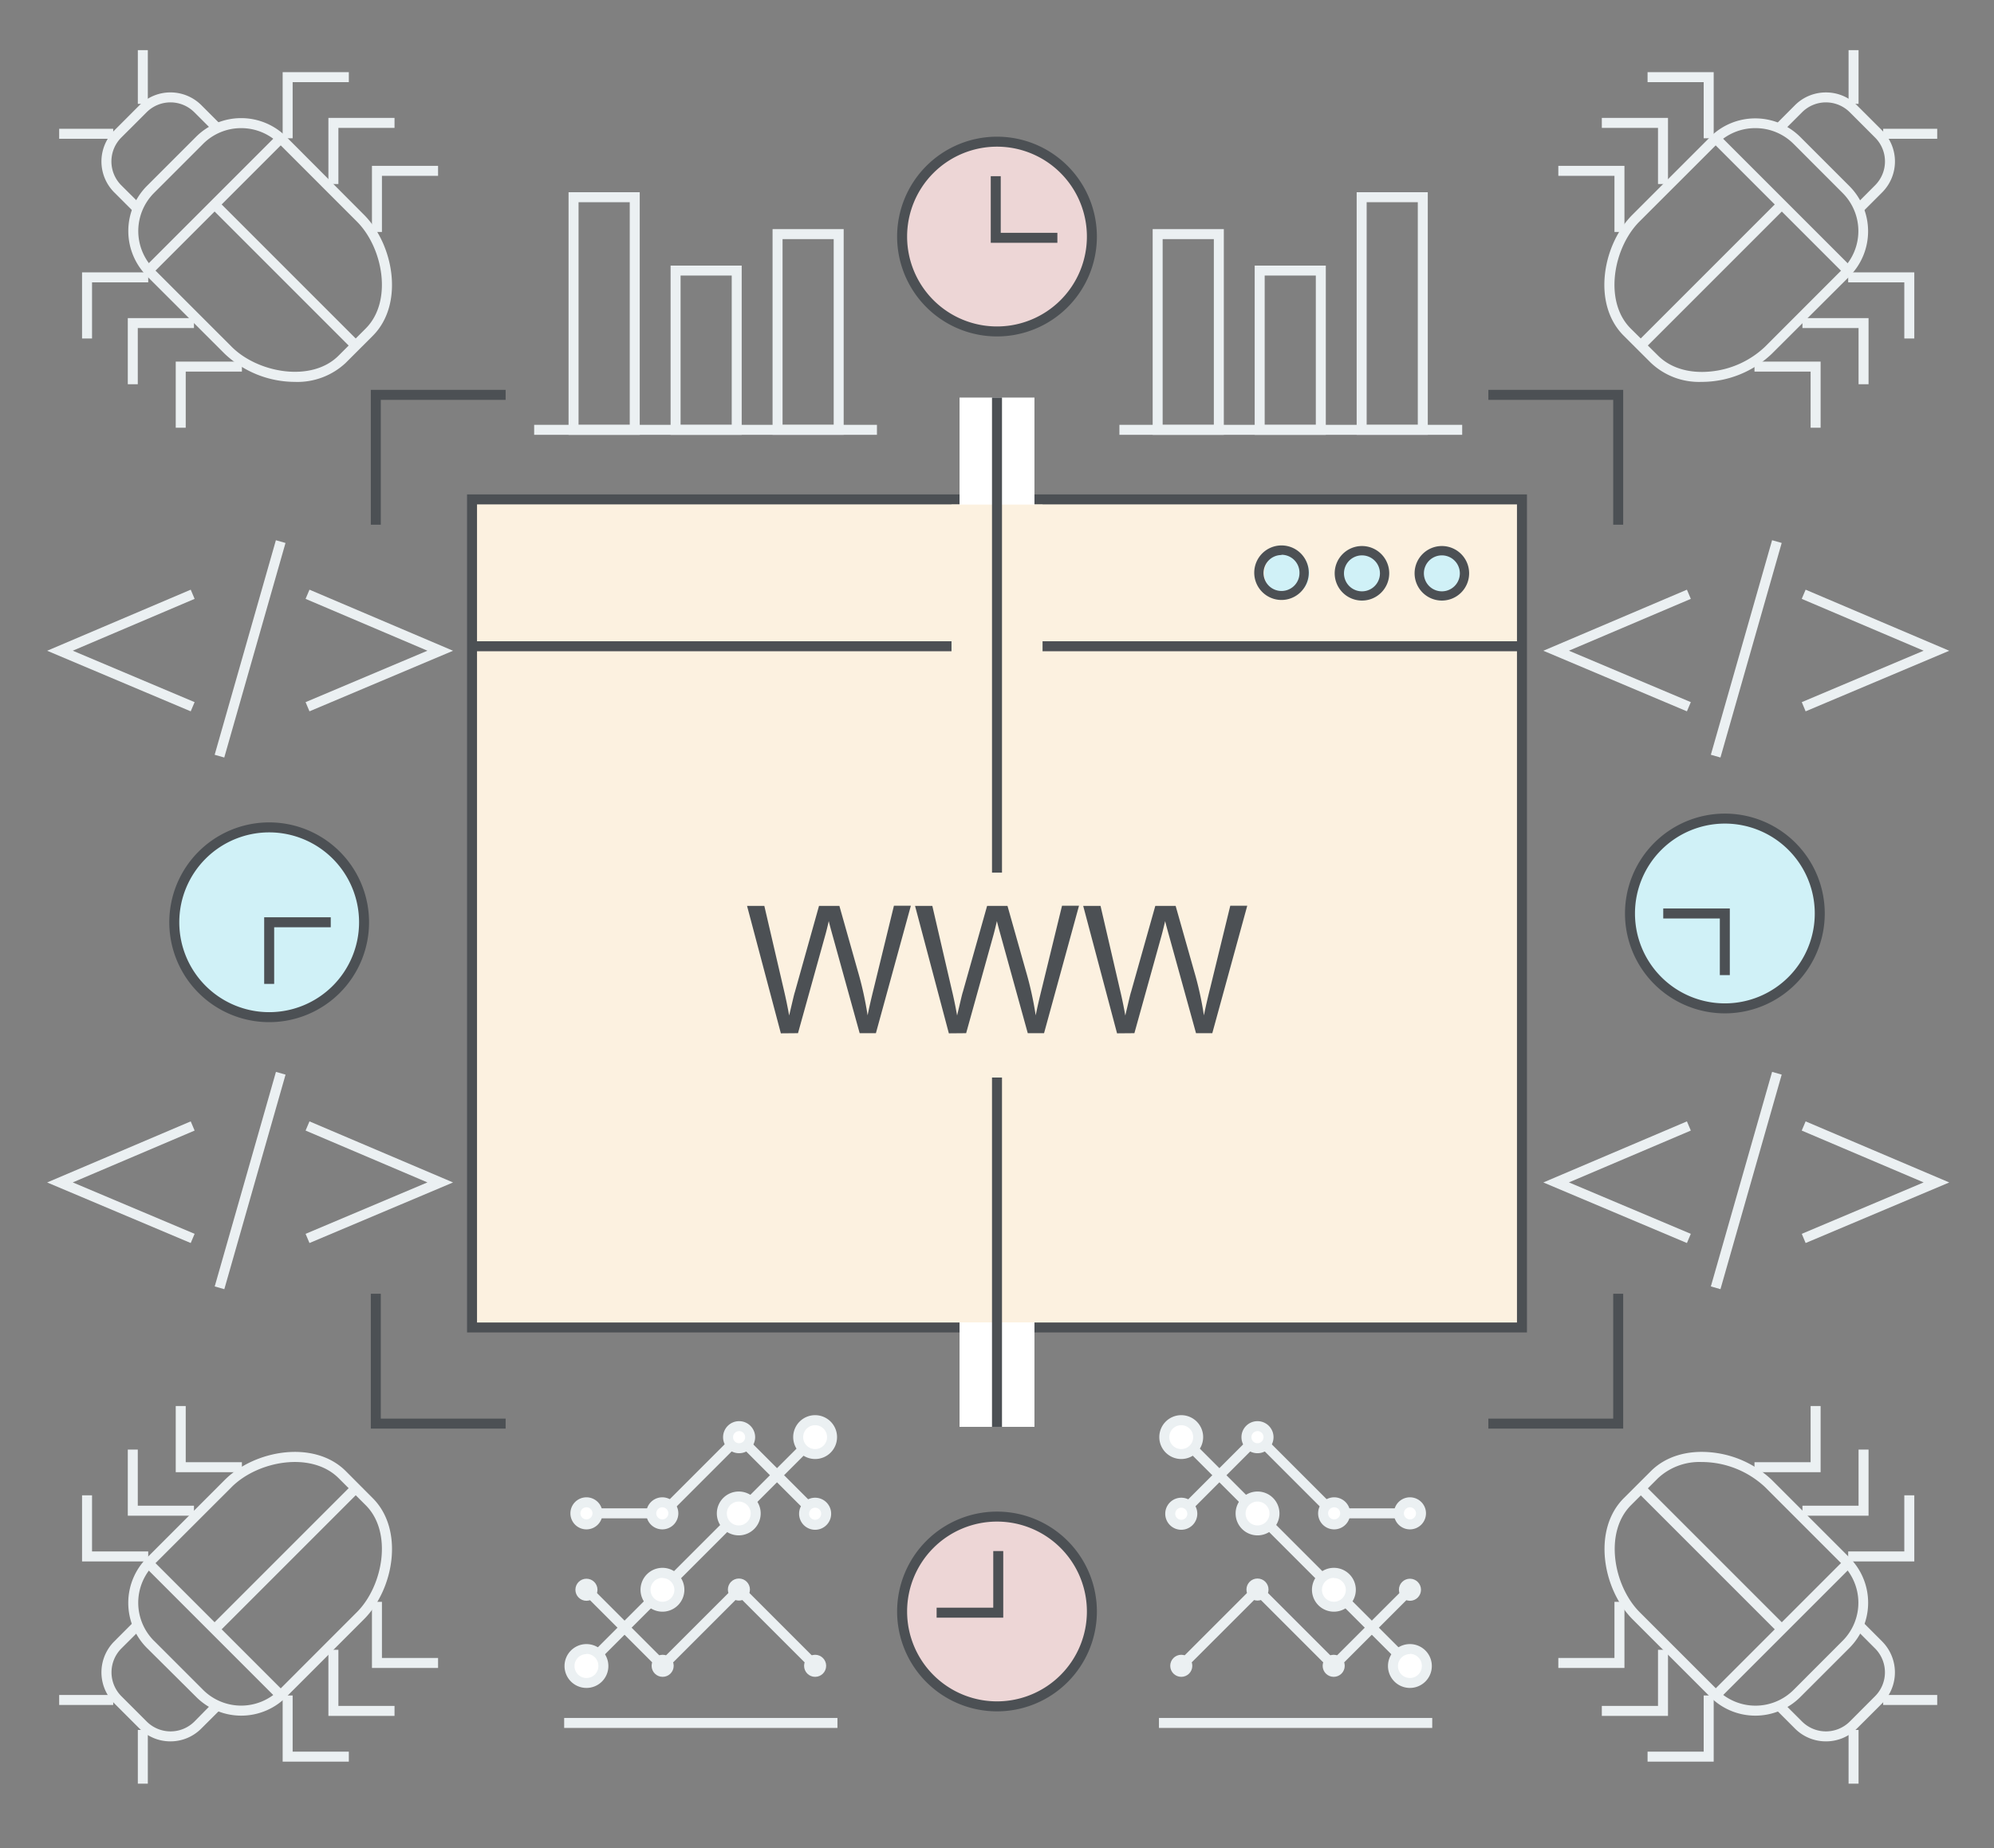 <svg xmlns="http://www.w3.org/2000/svg" width="399.28" height="370.05" viewBox="0 0 399.28 370.05"><rect x="0" y="0" width="399.28" height="370.05" fill="#808080" stroke="none"/><title>organizations-icon</title><path d="M59,76.47A20.53,20.53,0,0,1,45,70.85L29.42,55.29a12.8,12.8,0,0,1,0-18.06l9.84-9.84a12.78,12.78,0,0,1,18.06,0L72.88,43c6,6,8.09,17.92,1.76,24.25l-5.42,5.42A14.14,14.14,0,0,1,59,76.47ZM48.29,25.66a10.74,10.74,0,0,0-7.62,3.15l-9.84,9.84a10.8,10.8,0,0,0,0,15.23L46.39,69.44c5.25,5.25,16,7.21,21.42,1.76l5.42-5.42c5.44-5.44,3.48-16.17-1.77-21.42L55.91,28.81A10.74,10.74,0,0,0,48.29,25.66Z" fill="#ebf0f2"/><polygon points="76.48 46.45 74.48 46.45 74.48 33.21 87.72 33.21 87.72 35.21 76.48 35.21 76.48 46.45" fill="#ebf0f2"/><polygon points="67.76 36.85 65.76 36.85 65.76 23.61 79 23.61 79 25.61 67.76 25.61 67.76 36.85" fill="#ebf0f2"/><polygon points="58.6 27.69 56.6 27.69 56.6 14.45 69.85 14.45 69.85 16.45 58.6 16.45 58.6 27.69" fill="#ebf0f2"/><polygon points="37.19 85.65 35.19 85.65 35.19 72.41 48.44 72.41 48.44 74.41 37.19 74.41 37.19 85.65" fill="#ebf0f2"/><polygon points="27.59 76.94 25.59 76.94 25.59 63.7 38.84 63.7 38.84 65.69 27.59 65.69 27.59 76.94" fill="#ebf0f2"/><polygon points="18.43 67.78 16.43 67.78 16.43 54.54 29.68 54.54 29.68 56.54 18.43 56.54 18.43 67.78" fill="#ebf0f2"/><rect x="24.77" y="39.94" width="36.4" height="2" transform="translate(-16.37 42.38) rotate(-45)" fill="#ebf0f2"/><rect x="56.1" y="35.09" width="2" height="39.96" transform="translate(-22.22 56.5) rotate(-45)" fill="#ebf0f2"/><path d="M26.56,42.21l-3.69-3.69a8.77,8.77,0,0,1,0-12.38l5.07-5.08a8.77,8.77,0,0,1,12.38,0l3.7,3.7L42.6,26.17l-3.69-3.69a6.75,6.75,0,0,0-9.55,0l-5.08,5.07a6.77,6.77,0,0,0,0,9.55L28,40.8Z" fill="#ebf0f2"/><rect x="11.85" y="25.79" width="10.82" height="2" fill="#ebf0f2"/><rect x="27.6" y="10.04" width="2" height="10.76" fill="#ebf0f2"/><path d="M48.29,343.55a12.74,12.74,0,0,1-9-3.74L29.42,330a12.78,12.78,0,0,1,0-18.06L45,296.35c6-6,17.92-8.09,24.25-1.76L74.64,300c6.33,6.33,4.25,18.23-1.76,24.25L57.32,339.81A12.74,12.74,0,0,1,48.29,343.55Zm-17.46-15,9.84,9.84a10.79,10.79,0,0,0,15.24,0l15.55-15.56c5.25-5.25,7.21-16,1.77-21.42L67.81,296c-5.45-5.44-16.17-3.48-21.42,1.77L30.83,313.32a10.79,10.79,0,0,0,0,15.24Z" fill="#ebf0f2"/><polygon points="87.72 334 74.48 334 74.48 320.76 76.48 320.76 76.48 332 87.72 332 87.72 334" fill="#ebf0f2"/><polygon points="79 343.6 65.76 343.6 65.76 330.36 67.76 330.36 67.76 341.6 79 341.6 79 343.6" fill="#ebf0f2"/><polygon points="69.85 352.76 56.6 352.76 56.6 339.51 58.6 339.51 58.6 350.76 69.85 350.76 69.85 352.76" fill="#ebf0f2"/><polygon points="48.44 294.8 35.19 294.8 35.19 281.55 37.19 281.55 37.19 292.8 48.44 292.8 48.44 294.8" fill="#ebf0f2"/><polygon points="38.84 303.51 25.59 303.51 25.59 290.27 27.59 290.27 27.59 301.51 38.84 301.51 38.84 303.51" fill="#ebf0f2"/><polygon points="29.68 312.67 16.43 312.67 16.43 299.43 18.43 299.43 18.43 310.67 29.68 310.67 29.68 312.67" fill="#ebf0f2"/><rect x="41.97" y="308.06" width="2" height="36.4" transform="translate(-218.12 125.94) rotate(-45)" fill="#ebf0f2"/><rect x="37.12" y="311.13" width="39.96" height="2" transform="translate(-203.99 131.8) rotate(-45)" fill="#ebf0f2"/><path d="M34.13,348.7a8.72,8.72,0,0,1-6.19-2.56l-5.07-5.07a8.77,8.77,0,0,1,0-12.38l3.69-3.7L28,326.41l-3.7,3.69a6.77,6.77,0,0,0,0,9.55l5.08,5.08a6.77,6.77,0,0,0,9.55,0L42.6,341,44,342.45l-3.7,3.69A8.69,8.69,0,0,1,34.13,348.7Z" fill="#ebf0f2"/><rect x="11.85" y="339.41" width="10.82" height="2" fill="#ebf0f2"/><rect x="27.6" y="346.41" width="2" height="10.76" fill="#ebf0f2"/><rect x="94.52" y="100.02" width="210.24" height="165.8" fill="#fcf1e0"/><path d="M305.76,266.82H93.52V99H305.76Zm-210.24-2H303.76V101H95.52Z" fill="#4c5054"/><rect x="94.52" y="128.41" width="210.24" height="2" fill="#4c5054"/><circle cx="257.7" cy="114.81" r="4.53" fill="#d0f1f7"/><circle cx="273.21" cy="114.68" r="4.53" fill="#d0f1f7"/><circle cx="288.99" cy="114.68" r="4.53" fill="#d0f1f7"/><path d="M256.61,120.14a5.46,5.46,0,1,1,5.46-5.46A5.47,5.47,0,0,1,256.61,120.14Zm0-9a3.6,3.6,0,1,0,3.6,3.59A3.59,3.59,0,0,0,256.61,111.09Z" fill="#4c5054"/><path d="M272.73,120.26a5.46,5.46,0,1,1,5.45-5.45A5.46,5.46,0,0,1,272.73,120.26Zm0-9.05a3.6,3.6,0,1,0,3.59,3.6A3.6,3.6,0,0,0,272.73,111.21Z" fill="#4c5054"/><path d="M288.72,120.26a5.46,5.46,0,1,1,5.46-5.45A5.46,5.46,0,0,1,288.72,120.26Zm0-9.05a3.6,3.6,0,1,0,3.6,3.6A3.6,3.6,0,0,0,288.72,111.21Z" fill="#4c5054"/><rect x="192.14" y="79.61" width="15" height="206.11" fill="#fff"/><rect x="190.53" y="101.04" width="18.23" height="163.76" fill="#fcf1e0"/><polygon points="76.25 105.07 74.25 105.07 74.25 78.07 101.25 78.07 101.25 80.07 76.25 80.07 76.25 105.07" fill="#4c5054"/><polygon points="325.03 105.07 323.03 105.07 323.03 80.07 298.03 80.07 298.03 78.07 325.03 78.07 325.03 105.07" fill="#4c5054"/><polygon points="325.03 286.07 298.03 286.07 298.03 284.07 323.03 284.07 323.03 259.07 325.03 259.07 325.03 286.07" fill="#4c5054"/><polygon points="101.25 286.07 74.25 286.07 74.25 259.07 76.25 259.07 76.25 284.07 101.25 284.07 101.25 286.07" fill="#4c5054"/><circle cx="199.64" cy="47.37" r="19" fill="#edd6d6"/><path d="M199.64,67.37a20,20,0,1,1,20-20A20,20,0,0,1,199.64,67.37Zm0-38a18,18,0,1,0,18,18A18,18,0,0,0,199.64,29.37Z" fill="#4c5054"/><polygon points="211.73 48.62 198.39 48.62 198.39 35.28 200.39 35.28 200.39 46.62 211.73 46.62 211.73 48.62" fill="#4c5054"/><circle cx="199.64" cy="322.69" r="19" fill="#edd6d6"/><path d="M199.64,342.69a20,20,0,1,1,20-20A20,20,0,0,1,199.64,342.69Zm0-38a18,18,0,1,0,18,18A18,18,0,0,0,199.64,304.69Z" fill="#4c5054"/><polygon points="200.89 323.93 187.55 323.93 187.55 321.93 198.89 321.93 198.89 310.59 200.89 310.59 200.89 323.93" fill="#4c5054"/><circle cx="53.9" cy="184.68" r="19" fill="#d0f1f7"/><circle cx="345.39" cy="182.92" r="19" fill="#d0f1f7"/><path d="M53.9,204.68a20,20,0,1,1,20-20A20,20,0,0,1,53.9,204.68Zm0-38a18,18,0,1,0,18,18A18,18,0,0,0,53.9,166.68Z" fill="#4c5054"/><polygon points="54.9 197.02 52.9 197.02 52.9 183.68 66.23 183.68 66.23 185.68 54.9 185.68 54.9 197.02" fill="#4c5054"/><path d="M345.39,202.92a20,20,0,1,1,20-20A20,20,0,0,1,345.39,202.92Zm0-38a18,18,0,1,0,18,18A18,18,0,0,0,345.39,164.92Z" fill="#4c5054"/><polygon points="346.38 195.26 344.38 195.26 344.38 183.92 333.05 183.92 333.05 181.92 346.38 181.92 346.38 195.26" fill="#4c5054"/><rect x="198.64" y="79.61" width="2" height="206.11" fill="#4c5054"/><rect x="143.38" y="174.74" width="120.35" height="41.03" fill="#fcf1e0"/><path d="M156.36,206.92l-6.77-25.52h3.46l3.89,16.73q.62,2.63,1.08,5.22c.65-2.72,1-4.3,1.15-4.71L164,181.4h4.08l3.65,12.92a68.44,68.44,0,0,1,2,9c.32-1.61.75-3.46,1.27-5.55l4-16.4h3.39l-7,25.52h-3.25l-5.39-19.45c-.45-1.62-.72-2.62-.8-3-.26,1.17-.51,2.17-.75,3l-5.41,19.45Z" fill="#4c5054"/><path d="M190,206.92l-6.77-25.52h3.46l3.88,16.73q.63,2.63,1.08,5.22c.65-2.72,1-4.3,1.15-4.71l4.86-17.24h4.08l3.65,12.92a68.44,68.44,0,0,1,2,9c.32-1.61.75-3.46,1.27-5.55l4-16.4h3.4l-7,25.52h-3.26l-5.38-19.45c-.45-1.62-.72-2.62-.8-3-.27,1.17-.51,2.17-.75,3l-5.41,19.45Z" fill="#4c5054"/><path d="M223.68,206.92,216.9,181.4h3.47l3.88,16.73q.63,2.63,1.08,5.22c.65-2.72,1-4.3,1.15-4.71l4.86-17.24h4.07l3.66,12.92a66.76,66.76,0,0,1,2,9c.33-1.61.75-3.46,1.28-5.55l4-16.4h3.4l-7,25.52h-3.26l-5.38-19.45c-.45-1.62-.72-2.62-.8-3-.27,1.17-.52,2.17-.75,3l-5.41,19.45Z" fill="#4c5054"/><rect x="106.96" y="85.07" width="68.64" height="2" fill="#ebf0f2"/><path d="M128.1,87.07H113.85V38.49H128.1Zm-12.25-2H126.1V40.49H115.85Z" fill="#ebf0f2"/><path d="M168.94,87.07H154.7V45.88h14.24Zm-12.24-2h10.24V47.88H156.7Z" fill="#ebf0f2"/><path d="M148.52,87.07H134.28V53.18h14.24Zm-12.24-2h10.24V55.18H136.28Z" fill="#ebf0f2"/><polygon points="38.19 142.44 9.44 130.31 38.19 118.08 38.97 119.92 14.57 130.3 38.97 140.6 38.19 142.44" fill="#ebf0f2"/><polygon points="61.97 142.44 61.19 140.6 85.59 130.3 61.19 119.92 61.97 118.08 90.72 130.31 61.97 142.44" fill="#ebf0f2"/><rect x="27.74" y="128.93" width="44.68" height="2" transform="translate(-88.61 142.43) rotate(-74.07)" fill="#ebf0f2"/><polygon points="38.19 248.91 9.44 236.78 38.19 224.55 38.97 226.39 14.57 236.77 38.97 247.07 38.19 248.91" fill="#ebf0f2"/><polygon points="61.97 248.91 61.19 247.07 85.59 236.77 61.19 226.39 61.97 224.55 90.72 236.78 61.97 248.91" fill="#ebf0f2"/><rect x="27.74" y="235.4" width="44.68" height="2" transform="translate(-190.98 219.67) rotate(-74.07)" fill="#ebf0f2"/><rect x="112.97" y="344.01" width="54.72" height="2" fill="#ebf0f2"/><polygon points="133.11 304.04 119.56 304.04 119.56 302.04 132.28 302.04 147.96 286.36 163.93 302.33 162.51 303.75 147.96 289.19 133.11 304.04" fill="#ebf0f2"/><rect x="107.95" y="309.67" width="64.76" height="2" transform="translate(-178.58 190.22) rotate(-45)" fill="#ebf0f2"/><polygon points="132.69 334.98 116.72 319.01 118.14 317.6 132.69 332.15 147.96 316.89 163.93 332.86 162.51 334.27 147.96 319.72 132.69 334.98" fill="#ebf0f2"/><circle cx="117.43" cy="303.04" r="2.21" fill="#fff"/><path d="M117.43,306.25a3.21,3.21,0,1,1,3.21-3.21A3.21,3.21,0,0,1,117.43,306.25Zm0-4.42a1.21,1.21,0,1,0,1.21,1.21A1.21,1.21,0,0,0,117.43,301.83Z" fill="#ebf0f2"/><circle cx="117.43" cy="318.34" r="2.21" fill="#ebf0f2"/><circle cx="132.69" cy="333.57" r="2.21" fill="#ebf0f2"/><circle cx="147.96" cy="318.3" r="2.21" fill="#ebf0f2"/><circle cx="163.22" cy="333.57" r="2.21" fill="#ebf0f2"/><circle cx="132.61" cy="303.04" r="2.21" fill="#fff"/><path d="M132.61,306.25a3.21,3.21,0,1,1,3.22-3.21A3.21,3.21,0,0,1,132.61,306.25Zm0-4.42a1.21,1.21,0,1,0,1.22,1.21A1.21,1.21,0,0,0,132.61,301.83Z" fill="#ebf0f2"/><circle cx="147.96" cy="287.78" r="2.21" fill="#fff"/><path d="M148,291a3.21,3.21,0,1,1,3.21-3.21A3.22,3.22,0,0,1,148,291Zm0-4.42a1.21,1.21,0,1,0,1.21,1.21A1.22,1.22,0,0,0,148,286.57Z" fill="#ebf0f2"/><circle cx="163.22" cy="303.12" r="2.21" fill="#fff"/><path d="M163.22,306.33a3.21,3.21,0,1,1,3.21-3.21A3.21,3.21,0,0,1,163.22,306.33Zm0-4.42a1.21,1.21,0,1,0,1.21,1.21A1.21,1.21,0,0,0,163.22,301.91Z" fill="#ebf0f2"/><circle cx="163.22" cy="287.78" r="3.38" fill="#fff"/><path d="M163.22,292.16a4.39,4.39,0,1,1,4.39-4.38A4.38,4.38,0,0,1,163.22,292.16Zm0-6.77a2.39,2.39,0,1,0,2.39,2.39A2.39,2.39,0,0,0,163.22,285.39Z" fill="#ebf0f2"/><circle cx="147.94" cy="303.06" r="3.38" fill="#fff"/><path d="M147.94,307.45a4.39,4.39,0,1,1,4.38-4.39A4.4,4.4,0,0,1,147.94,307.45Zm0-6.77a2.39,2.39,0,1,0,2.38,2.38A2.39,2.39,0,0,0,147.94,300.68Z" fill="#ebf0f2"/><circle cx="132.65" cy="318.34" r="3.38" fill="#fff"/><path d="M132.65,322.73a4.39,4.39,0,1,1,4.39-4.38A4.39,4.39,0,0,1,132.65,322.73Zm0-6.77a2.39,2.39,0,1,0,2.39,2.39A2.39,2.39,0,0,0,132.65,316Z" fill="#ebf0f2"/><circle cx="117.43" cy="333.57" r="3.38" fill="#fff"/><path d="M117.43,338a4.39,4.39,0,1,1,4.39-4.38A4.38,4.38,0,0,1,117.43,338Zm0-6.77a2.39,2.39,0,1,0,2.39,2.39A2.39,2.39,0,0,0,117.43,331.18Z" fill="#ebf0f2"/><path d="M340.71,76.47a14,14,0,0,1-10.17-3.85l-5.43-5.42C318.78,60.87,320.87,49,326.88,43l15.56-15.56a12.78,12.78,0,0,1,18.06,0l9.84,9.84a12.8,12.8,0,0,1,0,18.06L354.78,70.85a20.33,20.33,0,0,1-14.07,5.62Zm10.76-50.81a10.74,10.74,0,0,0-7.62,3.15L328.29,44.36c-5.25,5.25-7.2,16-1.76,21.42L332,71.2c2.5,2.5,6.26,3.63,10.61,3.18a18.38,18.38,0,0,0,10.81-4.94l15.55-15.56a10.78,10.78,0,0,0,0-15.23l-9.83-9.84A10.74,10.74,0,0,0,351.47,25.66Z" fill="#ebf0f2"/><polygon points="325.28 46.45 323.28 46.45 323.28 35.21 312.04 35.21 312.04 33.21 325.28 33.21 325.28 46.45" fill="#ebf0f2"/><polygon points="334 36.85 332 36.85 332 25.61 320.75 25.61 320.75 23.61 334 23.61 334 36.85" fill="#ebf0f2"/><polygon points="343.15 27.69 341.15 27.69 341.15 16.45 329.91 16.45 329.91 14.45 343.15 14.45 343.15 27.69" fill="#ebf0f2"/><polygon points="364.56 85.65 362.56 85.65 362.56 74.41 351.32 74.41 351.32 72.41 364.56 72.41 364.56 85.65" fill="#ebf0f2"/><polygon points="374.16 76.94 372.16 76.94 372.16 65.69 360.92 65.69 360.92 63.7 374.16 63.7 374.16 76.94" fill="#ebf0f2"/><polygon points="383.32 67.78 381.32 67.78 381.32 56.54 370.08 56.54 370.08 54.54 383.32 54.54 383.32 67.78" fill="#ebf0f2"/><rect x="355.79" y="22.75" width="2" height="36.4" transform="translate(75.55 264.28) rotate(-45)" fill="#ebf0f2"/><rect x="322.68" y="54.07" width="39.96" height="2" transform="translate(61.42 258.43) rotate(-45)" fill="#ebf0f2"/><path d="M373.2,42.21l-1.42-1.41,3.69-3.7a6.75,6.75,0,0,0,0-9.55l-5.07-5.07a6.75,6.75,0,0,0-9.55,0l-3.7,3.69-1.41-1.41,3.69-3.7a8.73,8.73,0,0,1,6.19-2.55h0a8.7,8.7,0,0,1,6.19,2.55l5.08,5.08a8.77,8.77,0,0,1,0,12.38Z" fill="#ebf0f2"/><rect x="377.09" y="25.79" width="10.82" height="2" fill="#ebf0f2"/><rect x="370.16" y="10.04" width="2" height="10.76" fill="#ebf0f2"/><path d="M351.47,343.55a12.74,12.74,0,0,1-9-3.74l-15.56-15.55c-6-6-8.1-17.92-1.77-24.25l5.43-5.42c2.93-2.93,7.27-4.26,12.22-3.75a20.39,20.39,0,0,1,12,5.51l15.56,15.56a12.8,12.8,0,0,1,0,18.06l-9.84,9.84A12.74,12.74,0,0,1,351.47,343.55ZM340.7,292.76A12.15,12.15,0,0,0,332,296l-5.42,5.42c-5.44,5.45-3.49,16.17,1.76,21.42l15.56,15.56a10.79,10.79,0,0,0,15.24,0l9.83-9.84a10.79,10.79,0,0,0,0-15.24l-15.55-15.55A18.63,18.63,0,0,0,340.7,292.76Z" fill="#ebf0f2"/><polygon points="325.28 334 312.04 334 312.04 332 323.28 332 323.28 320.76 325.28 320.76 325.28 334" fill="#ebf0f2"/><polygon points="334 343.6 320.75 343.6 320.75 341.6 332 341.6 332 330.36 334 330.36 334 343.6" fill="#ebf0f2"/><polygon points="343.15 352.76 329.91 352.76 329.91 350.76 341.15 350.76 341.15 339.51 343.15 339.51 343.15 352.76" fill="#ebf0f2"/><polygon points="351.32 294.8 351.32 292.8 362.56 292.8 362.56 281.55 364.56 281.55 364.56 294.8 351.32 294.8" fill="#ebf0f2"/><polygon points="360.92 303.51 360.92 301.51 372.16 301.51 372.16 290.27 374.16 290.27 374.16 303.51 360.92 303.51" fill="#ebf0f2"/><polygon points="383.32 312.67 370.08 312.67 370.08 310.67 381.32 310.67 381.32 299.43 383.32 299.43 383.32 312.67" fill="#ebf0f2"/><rect x="338.59" y="325.26" width="36.4" height="2" transform="translate(-126.2 347.85) rotate(-45)" fill="#ebf0f2"/><rect x="341.66" y="292.15" width="2" height="39.96" transform="translate(-120.35 333.72) rotate(-45)" fill="#ebf0f2"/><path d="M365.62,348.7a8.72,8.72,0,0,1-6.19-2.56l-3.69-3.69,1.41-1.41,3.7,3.69a6.77,6.77,0,0,0,9.55,0l5.07-5.08a6.77,6.77,0,0,0,0-9.55l-3.69-3.69L373.2,325l3.69,3.7a8.79,8.79,0,0,1,0,12.38l-5.08,5.07A8.7,8.7,0,0,1,365.62,348.7Z" fill="#ebf0f2"/><rect x="377.09" y="339.41" width="10.82" height="2" fill="#ebf0f2"/><rect x="370.16" y="346.41" width="2" height="10.76" fill="#ebf0f2"/><rect x="224.15" y="85.07" width="68.64" height="2" fill="#ebf0f2"/><path d="M285.9,87.07H271.66V38.49H285.9Zm-12.24-2H283.9V40.49H273.66Z" fill="#ebf0f2"/><path d="M245.06,87.07H230.81V45.88h14.25Zm-12.25-2h10.25V47.88H232.81Z" fill="#ebf0f2"/><path d="M265.48,87.07H251.24V53.18h14.24Zm-12.24-2h10.24V55.18H253.24Z" fill="#ebf0f2"/><polygon points="337.79 142.44 309.04 130.31 337.79 118.08 338.57 119.92 314.16 130.3 338.57 140.6 337.79 142.44" fill="#ebf0f2"/><polygon points="361.56 142.44 360.79 140.6 385.19 130.3 360.78 119.92 361.56 118.08 390.32 130.31 361.56 142.44" fill="#ebf0f2"/><rect x="327.34" y="128.93" width="44.68" height="2" transform="translate(128.76 430.52) rotate(-74.07)" fill="#ebf0f2"/><polygon points="337.79 248.91 309.04 236.78 337.79 224.55 338.57 226.39 314.16 236.77 338.57 247.07 337.79 248.91" fill="#ebf0f2"/><polygon points="361.56 248.91 360.79 247.07 385.19 236.77 360.78 226.39 361.56 224.55 390.32 236.78 361.56 248.91" fill="#ebf0f2"/><rect x="327.34" y="235.4" width="44.68" height="2" transform="translate(26.38 507.76) rotate(-74.07)" fill="#ebf0f2"/><rect x="232.07" y="344.01" width="54.72" height="2" fill="#ebf0f2"/><polygon points="280.19 304.04 266.65 304.04 251.8 289.19 237.25 303.75 235.83 302.33 251.8 286.36 267.48 302.04 280.19 302.04 280.19 304.04" fill="#ebf0f2"/><rect x="258.43" y="278.29" width="2" height="64.76" transform="translate(-143.69 274.44) rotate(-45)" fill="#ebf0f2"/><polygon points="267.06 334.98 251.8 319.72 237.24 334.27 235.83 332.86 251.8 316.89 267.06 332.15 281.62 317.6 283.03 319.01 267.06 334.98" fill="#ebf0f2"/><circle cx="282.33" cy="303.04" r="2.21" fill="#fff"/><path d="M282.33,306.25a3.21,3.21,0,1,1,3.21-3.21A3.22,3.22,0,0,1,282.33,306.25Zm0-4.42a1.21,1.21,0,1,0,1.21,1.21A1.22,1.22,0,0,0,282.33,301.83Z" fill="#ebf0f2"/><circle cx="282.33" cy="318.34" r="2.21" fill="#ebf0f2"/><circle cx="267.06" cy="333.57" r="2.21" fill="#ebf0f2"/><circle cx="251.8" cy="318.3" r="2.21" fill="#ebf0f2"/><circle cx="236.54" cy="333.57" r="2.21" fill="#ebf0f2"/><circle cx="267.14" cy="303.04" r="2.21" fill="#fff"/><path d="M267.14,306.25a3.21,3.21,0,1,1,3.22-3.21A3.21,3.21,0,0,1,267.14,306.25Zm0-4.42a1.21,1.21,0,1,0,1.22,1.21A1.21,1.21,0,0,0,267.14,301.83Z" fill="#ebf0f2"/><circle cx="251.8" cy="287.78" r="2.21" fill="#fff"/><path d="M251.8,291a3.21,3.21,0,1,1,3.21-3.21A3.21,3.21,0,0,1,251.8,291Zm0-4.42a1.21,1.21,0,1,0,1.21,1.21A1.21,1.21,0,0,0,251.8,286.57Z" fill="#ebf0f2"/><circle cx="236.54" cy="303.12" r="2.21" fill="#fff"/><path d="M236.54,306.33a3.21,3.21,0,1,1,3.21-3.21A3.22,3.22,0,0,1,236.54,306.33Zm0-4.42a1.21,1.21,0,1,0,1.21,1.21A1.22,1.22,0,0,0,236.54,301.91Z" fill="#ebf0f2"/><circle cx="236.54" cy="287.78" r="3.38" fill="#fff"/><path d="M236.54,292.16a4.39,4.39,0,1,1,4.38-4.38A4.39,4.39,0,0,1,236.54,292.16Zm0-6.77a2.39,2.39,0,1,0,2.38,2.39A2.39,2.39,0,0,0,236.54,285.39Z" fill="#ebf0f2"/><circle cx="251.82" cy="303.06" r="3.38" fill="#fff"/><path d="M251.82,307.45a4.39,4.39,0,1,1,4.38-4.39A4.39,4.39,0,0,1,251.82,307.45Zm0-6.77a2.39,2.39,0,1,0,2.38,2.38A2.39,2.39,0,0,0,251.82,300.68Z" fill="#ebf0f2"/><circle cx="267.1" cy="318.34" r="3.38" fill="#fff"/><path d="M267.1,322.73a4.39,4.39,0,1,1,4.39-4.38A4.39,4.39,0,0,1,267.1,322.73Zm0-6.77a2.39,2.39,0,1,0,2.39,2.39A2.39,2.39,0,0,0,267.1,316Z" fill="#ebf0f2"/><circle cx="282.32" cy="333.57" r="3.38" fill="#fff"/><path d="M282.32,338a4.39,4.39,0,1,1,4.39-4.38A4.39,4.39,0,0,1,282.32,338Zm0-6.77a2.39,2.39,0,1,0,2.39,2.39A2.39,2.39,0,0,0,282.32,331.18Z" fill="#ebf0f2"/></svg>